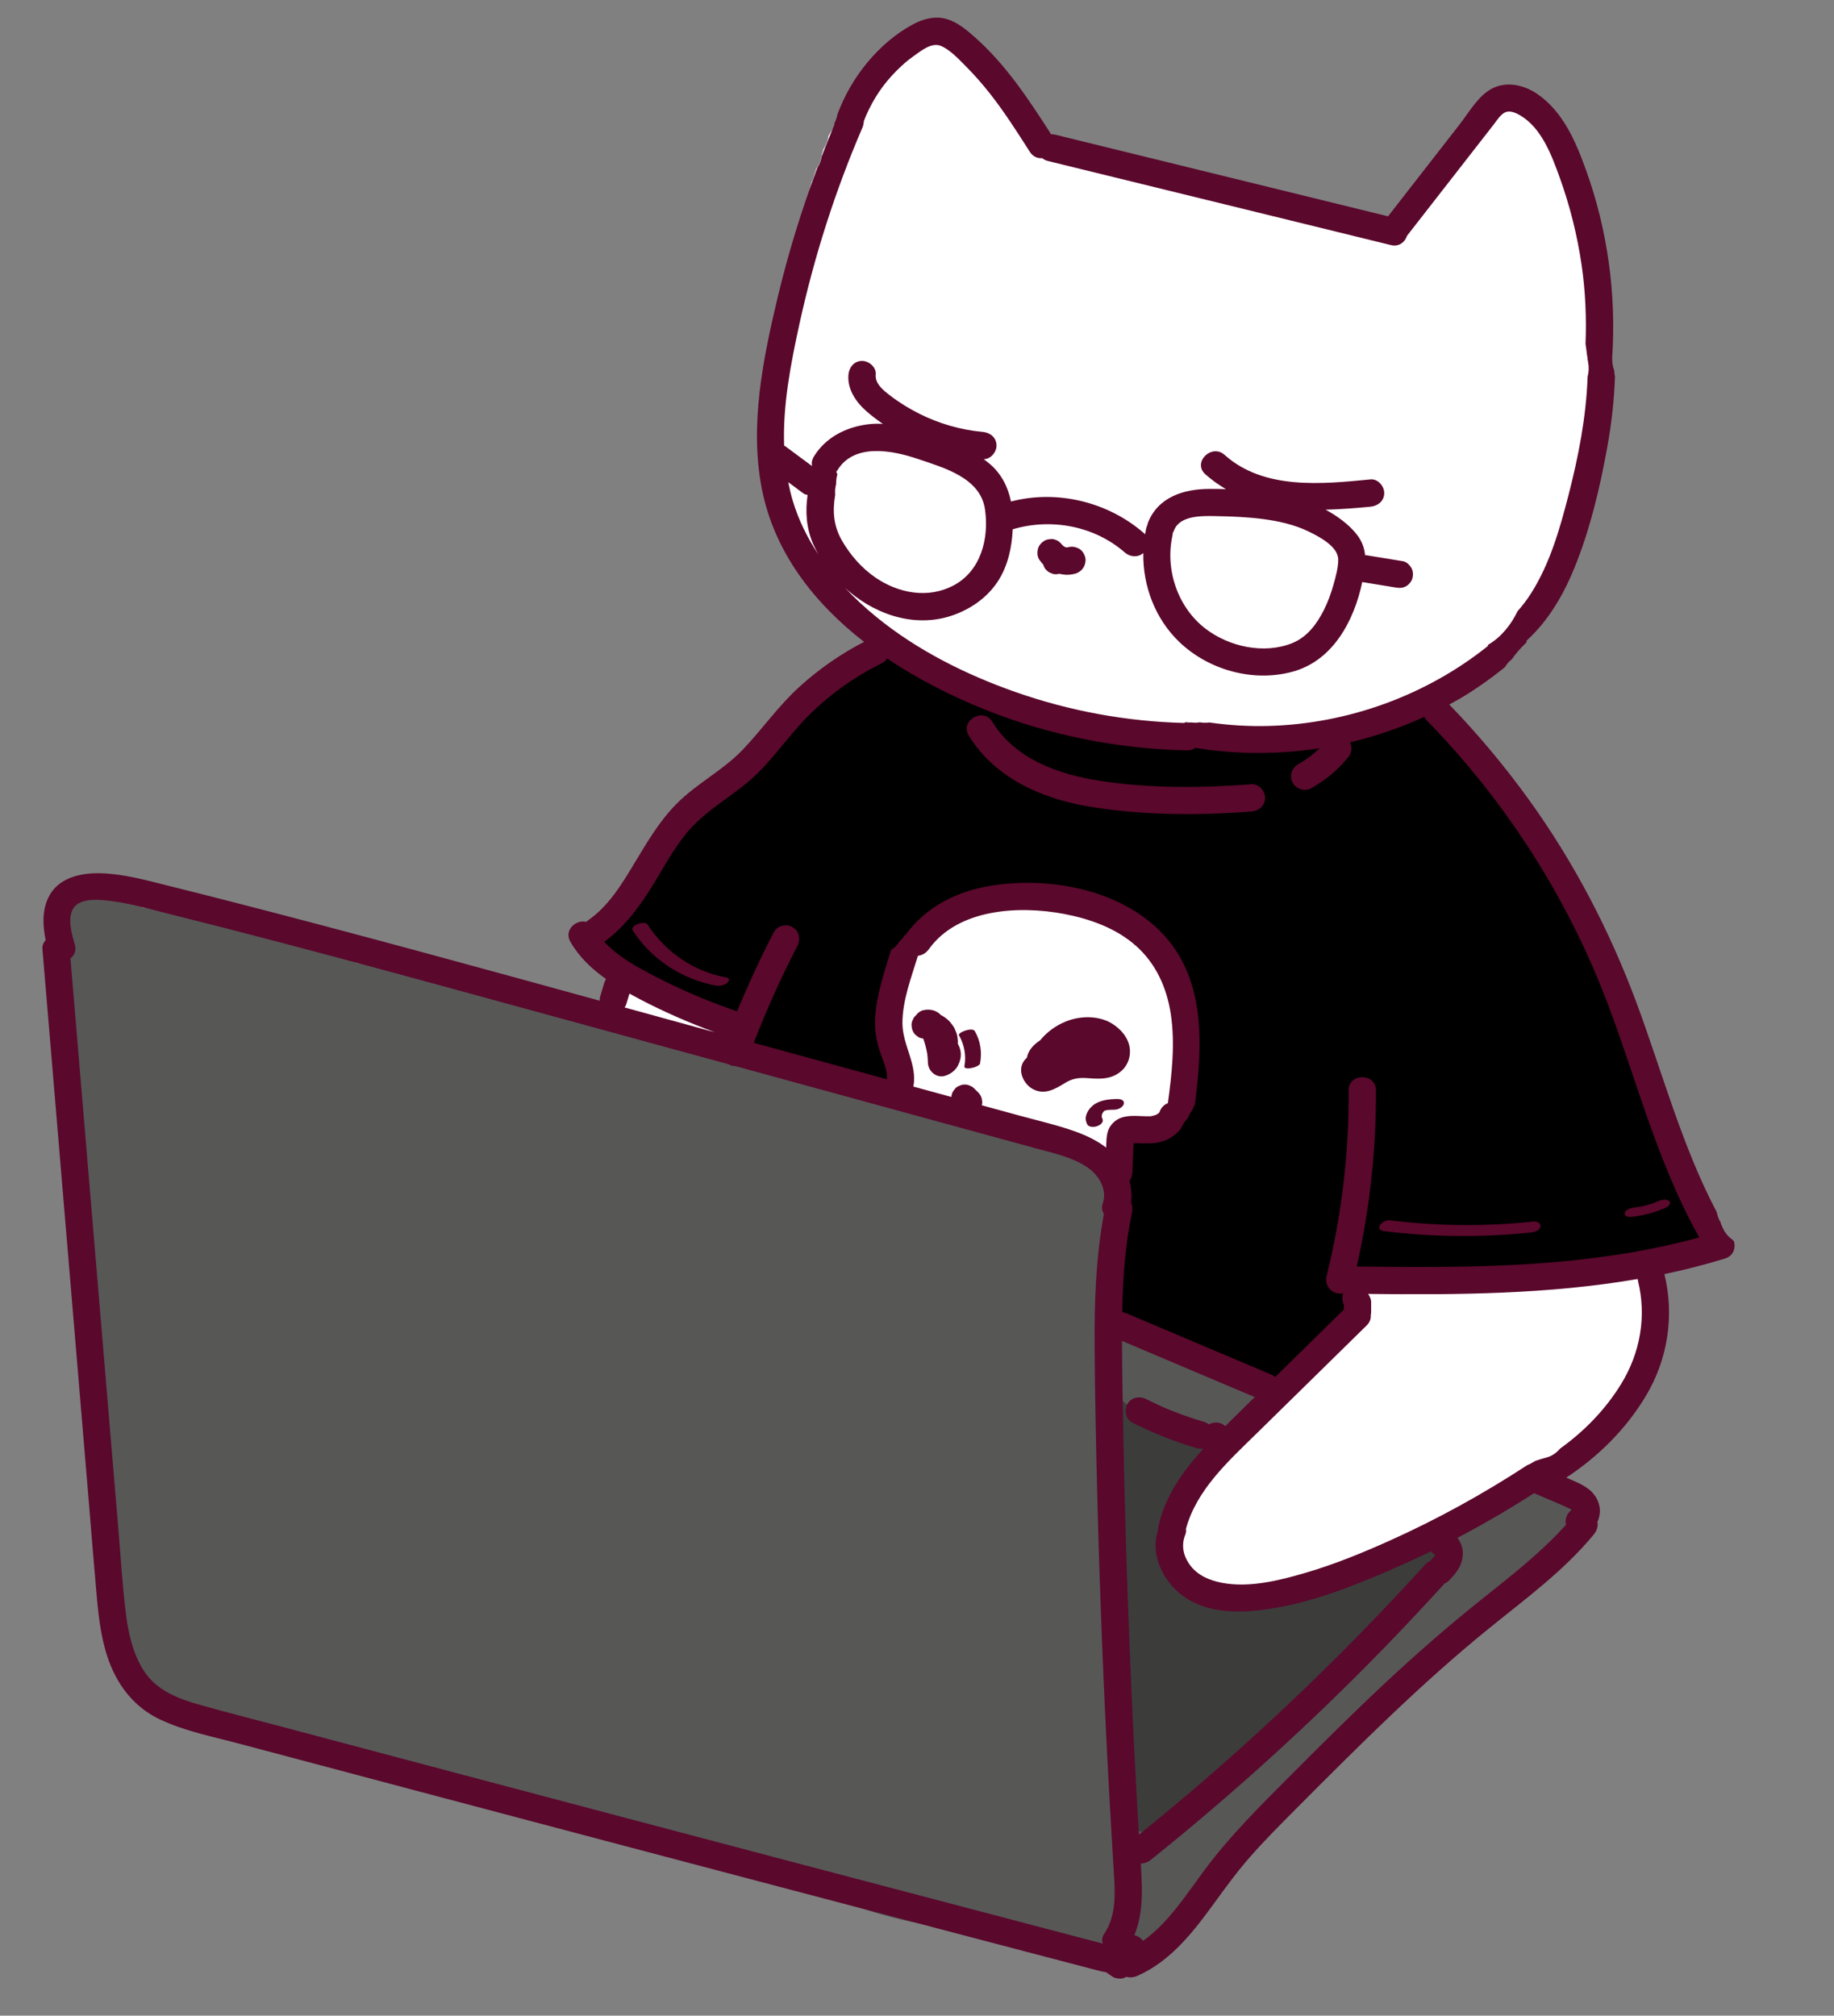 <?xml version="1.0" encoding="utf-8"?>
<!-- Generator: Adobe Illustrator 27.1.1, SVG Export Plug-In . SVG Version: 6.00 Build 0)  -->
<svg version="1.1" xmlns="http://www.w3.org/2000/svg" xmlns:xlink="http://www.w3.org/1999/xlink" x="0px" y="0px"
	 viewBox="0 0 336.08 369.36" style="enable-background:new 0 0 336.08 369.36;" xml:space="preserve">
<rect x="0" y="0" width="336.08" height="369.36" fill="#808080" stroke="none"/>
<style type="text/css">
	.st0{fill:#FFFFFF;}
	.st1{fill:#575756;}
	.st2{fill:#3C3C3B;}
	.st3{fill:#5A082C;}
</style>
<g id="Camada_3">
	<path d="M313.26,222.01c-2.67-7.11-5.8-15.14-11.65-19.58c-0.88-5.15-3.43-9.59-5.36-14.41c-2.17-5.41-2.77-11.26-4.63-16.75
		c-1.36-4.02-3.71-7.13-6.63-9.64c-0.74-1.59-1.51-3.17-2.34-4.73c-3.9-7.26-8.65-14.11-13.68-20.64
		c-5.54-7.19-13.2-6.39-21.08-3.42c-1.5,0.56-2.89,1.6-3.92,2.9c-10.48-0.61-20.96-1.19-31.44-1.88
		c-5.56-0.36-11.12-0.81-16.59-1.92c-4.7-0.95-9.23-2.56-13.92-3.52c-0.49-0.53-1.08-0.98-1.76-1.31c-8-3.8-16.28-10.46-24.53-4.16
		c-3.27,2.5-6.24,5.57-8.97,8.64c-2.72,3.06-5.05,6.66-8.6,8.82c-1.87,1.13-2.93,2.66-3.37,4.29c-8.81,4.47-16.82,11.8-18.88,20.77
		c-2.73,0.88-4.85,2.84-5.23,6.03c-0.4,3.38,1.65,7.59,5.37,8.23c3.22,0.55,6.27,1.17,9.23,1.23c0.74,0.83,1.4,1.83,2.07,2.49
		c2.65,2.59,5.88,4.69,9.63,5.06c0.05,0.28,0.11,0.56,0.2,0.83c1.12,3.46,4.2,5.63,7.68,5.46c0.42,0.22,0.84,0.48,1.12,0.61
		c1.34,0.65,2.68,1.31,4.02,1.96c0.09,0.04,0.19,0.07,0.28,0.11c1.14,2,3.2,3.45,6.21,3.45c4.71,0,7.12-3.57,7.23-7.22
		c0.08-0.13,0.17-0.25,0.24-0.39c1.85-3.51,0.94-7.13-1.83-9.58c1.77-5.44,4.34-10.43,7.7-14.95c0.92-0.09,1.87-0.32,2.82-0.73
		c6.79-2.95,14.72-2.36,21.93-2.08c2.09,0.08,3.88-0.8,5.2-2.18c1.69,1.37,3.52,2.58,5.44,3.56c0.45,0.23,0.91,0.41,1.4,0.56
		c3.85,3.71,7.19,7.8,9.99,12.22c-0.56,1.02-0.84,2.23-0.69,3.62c0.75,7.25,1.05,14.5,0.94,21.78c-1.32-0.46-2.75-0.52-4.12,0.02
		c-1.19,0.47-2.37,0.94-3.56,1.41c-4.73,1.88-8.06,8.51-3.31,12.54c0.1,0.09,0.21,0.17,0.31,0.25c-0.79,2.22-1.41,4.46-1.81,6.78
		c-0.72,4.26-1.39,9.5-0.14,13.74c1.3,4.42,4.92,6.11,8.96,7.37c5.22,1.62,10.44,3.28,15.69,4.79c4.51,1.3,8.35,0.92,11.99-2.23
		c2.97-2.57,5.71-5.76,6.98-9.54c0.83-2.49,1.04-5.14,1.11-7.81c0.44,0.09,0.9,0.16,1.39,0.19c9.92,0.47,19.85,0.66,29.78,0.52
		c9.02-0.13,19.26,0.58,27.91-2.36C311.59,230.02,314.75,225.98,313.26,222.01z"/>
	<path d="M174.54,45.69c-4.77,8.6-7.13,18.15-6.59,27.99c0.53,9.6,15.53,9.66,15,0c-0.4-7.29,0.99-14.02,4.54-20.42
		C192.18,44.81,179.23,37.24,174.54,45.69z"/>
	<path class="st0" d="M290.49,42.07c-1.38-7.59-3.12-18.84-10.95-22.49c-3.69-1.72-8.04-1.06-10.26,2.69
		c-3.76,6.34-7.42,12.75-10.97,19.2c-7.03-2.79-15.08-4.19-22.18-5.28c-2.64-0.4-5.27-0.73-7.91-0.99
		c-10.4-2.6-20.88-4.91-31.41-6.94c-1.68-0.56-3.38-1.04-5.11-1.36c-0.18-0.03-0.36-0.06-0.54-0.09c-1.9-2.15-3.85-4.25-5.96-6.2
		c-0.6-0.55-1.25-1.09-1.91-1.63c-1-3.01-2.11-6.09-3.78-8.38c-4.68-6.44-12.57-4.63-15.77,0.28c-1.3,0.85-2.38,2.15-2.98,4
		c-0.19,0.58-0.37,1.16-0.56,1.74c-2.27,0.79-4.28,2.39-5.66,4.43c-0.19,0.28-0.36,0.56-0.51,0.84c-0.66,0.72-1.25,1.51-1.8,2.32
		c-0.12,0.23-0.25,0.45-0.4,0.66c-0.08,0.74-0.32,1.41-0.67,2c-0.09,0.18-0.18,0.35-0.29,0.51c-0.06,0.3-0.16,0.59-0.27,0.88
		c-0.1,0.96-0.43,1.88-1.01,2.64c-0.08,0.36-0.2,0.72-0.35,1.05c-0.11,0.49-0.28,0.97-0.51,1.41c0,0.02,0,0.04-0.01,0.05
		c-0.77,2.65-1.19,5.53-1.8,8.03l-1.23,5.05c-1.03,1.31-1.66,2.99-1.84,4.78c-0.63,6.4-1.19,12.81-1.68,19.22
		c-1.23,3.14-1.79,6.51-1.56,9.86c-1.53,8.07-0.96,15.96,5.86,22.51c2.05,1.97,4.39,3.86,6.91,5.49c0.29,1.23,0.94,2.43,2.05,3.48
		c21.82,20.73,56.78,27.09,85.83,22.88c14.83-2.15,29.14-8.9,38.2-21.16c9.17-12.43,11.86-29.32,12.74-44.39
		C292.72,60.12,292.12,51.01,290.49,42.07z"/>
	<path class="st0" d="M207.8,168.96c-9.03-4.94-22.66-6.94-32.47-3.62c-10.48,3.54-14.59,12.44-12.95,23
		c0.39,2.48,0.96,4.96,2.14,6.97c0.34,0.91,0.72,1.79,1.16,2.59c2.75,5.07,9.26,6.24,14.4,7.38c5.7,1.26,11.48,2.02,16.55,5.1
		c3.15,1.92,7.2,0.98,9.48-1.63c0.02,0,0.03,0,0.05-0.01c0.91-0.03,1.8-0.18,2.66-0.45c1.8-0.5,3.52-1.41,4.86-2.73
		c1.95-1.92,3.09-4.67,3.36-7.4c0.62-0.98,1.05-2.16,1.17-3.54C219.09,184.5,217.49,174.27,207.8,168.96z"/>
	<path class="st0" d="M297.97,232.62c-10.26,0.43-20.51,0.86-30.77,1.29c-4.05,0.17-8.59-0.18-12.58,0.76
		c-5.08,1.21-5.92,4.68-7.27,8.93c-0.63,1.98-4.65,5.58-6.71,7.56c-2.64,2.55-5.42,4.95-8.17,7.38
		c-5.58,4.92-10.87,9.97-15.23,15.96c-0.65,0.84-1.26,1.71-1.82,2.64c-1.57,2.65-1.37,5.18-0.2,7.16c0.14,0.83,0.42,1.67,0.89,2.49
		c0.67,1.18,1.8,2.18,3.12,2.86c1.83,1.98,4.68,2.63,7.58,2.23c11.04-1.54,21.14-6.42,31-11.41c4.85-2.06,9.71-4.08,14.41-6.44
		c13.12-6.57,30.42-16,32.99-31.92C305.94,237.57,303.28,232.4,297.97,232.62z"/>
	<path class="st0" d="M129.3,185.34c-3.05-2.79-7.25-4.67-11.46-4.2c-2.05,0.23-3.79,0.69-5.3,2.2c-1.3,1.3-2.28,3.44-2.2,5.3
		c0.09,1.94,0.72,3.95,2.2,5.3c1.37,1.26,3.37,2.41,5.3,2.2c0.32-0.04,0.64-0.05,0.96-0.05c0.01,0,0.03,0.01,0.04,0.01
		c0.04,0.02,0.08,0.04,0.11,0.06c2.92,2.45,7.61,2.78,10.35-0.21C131.95,193.07,132.4,188.17,129.3,185.34z"/>
	<path d="M129.12,169.14c-9.65,0-9.67,15,0,15C138.77,184.14,138.79,169.14,129.12,169.14z"/>
	<path class="st0" d="M122.46,200.63c-4.45-1.73-9.16-1.78-13.81-0.96c-3.87,0.69-6.4,5.62-5.24,9.23c1.35,4.16,5.08,5.97,9.23,5.24
		c0.15-0.03,0.25-0.05,0.34-0.07c0.08,0.01,0.18,0.02,0.32,0.03c0.44-0.02,0.89-0.02,1.33,0c0.09,0.01,0.16,0.01,0.23,0.02
		c0.34,0.07,1.24,0.2,1.4,0.25c0.76,0.19,1.49,0.45,2.22,0.73c3.67,1.42,8.39-1.56,9.23-5.24
		C128.68,205.56,126.39,202.15,122.46,200.63z"/>
	<path class="st1" d="M277.8,272.75c-4.43,2.13-8.43,5-12.23,8.16c-1.4,0.18-2.83,0.8-4.16,1.98c-3.41,3.03-9.16,3.45-13.05,5.95
		c-0.38,0.25-0.75,0.51-1.12,0.77c-1.31-0.47-2.87-0.48-4.62,0.18c-7.66,2.91-21.7,7.34-26.72-2.37c-1.89-3.66,0.16-8.76,1.41-12.33
		c1.87-5.36,4.9-9.54,10.08-11.98c5.53-2.61,4.51-12.77-1.79-13.71c-7.13-1.06-14-2.97-20.49-6.12c-1-0.49-1.99-0.77-2.95-0.88
		c1.12-5.88,1.74-11.86,1.76-17.83c0.02-8.57-3.01-14.49-11.6-17.02c-18.37-5.42-37.35-9.3-55.95-13.85
		c-0.35-0.09-0.69-0.14-1.02-0.18c-0.57-0.33-1.22-0.61-1.95-0.81c-10.43-2.79-20.85-5.57-31.28-8.36
		c-10.05-2.69-20.44-4.87-30.06-8.91c-2.13-0.89-4.48-0.23-6.3,1.15c-12.99-4.59-25.97-9.23-39.72-10.25
		c-2.53-8.23-15.92-4.18-14.23,4.94c0.01,0.04,0.02,0.09,0.02,0.13c-0.08,0.25-0.14,0.51-0.19,0.77c-0.04,0.06-0.08,0.11-0.11,0.18
		c-0.25,0.6-0.5,1.19-0.76,1.79c-0.36,1.33-0.36,2.66,0,3.99c0.25,0.6,0.5,1.19,0.76,1.79c0.07,0.12,0.15,0.23,0.23,0.34
		c-0.17,1.06-0.12,2.11,0.17,3.17l0.63,3.85c0.11,0.7,0.46,1.42,0.93,2.09c-0.01,0.15-0.01,0.29-0.02,0.44
		c-0.47,6.72-1.37,13.44-2.08,20.14c-0.32,3,1.91,5.68,4.62,6.86c0.17,8.3,1.13,16.6,1.24,24.9c0.15,11.63-0.42,23.27,0.36,34.89
		c0.66,9.81,1.55,21.13,7.09,29.59c5.85,8.92,18.18,13.63,28.6,13.4c1.16-0.03,2.18-0.27,3.06-0.67c0.58,0.37,1.21,0.67,1.87,0.85
		c8.22,2.19,16.44,4.37,24.65,6.56c7.19,1.91,14.51,4.47,21.99,4.9c7.42,3.4,15.39,5.85,22.74,8.1c7.59,2.32,15.14,4.64,22.54,7.51
		c7.99,3.1,15.72,5.82,24.36,6.28c0.95,0.05,1.81-0.05,2.57-0.28c2.47,0.86,4.75,0.72,6.77-0.14c2.45,0.44,4.96,1.55,7.16,2.15
		c3.95,1.07,7.99,1.72,12.06,1.08c2.64,2.21,6.38,2.66,9.23-0.84c3.4-4.18,6.8-8.37,10.21-12.55c0.05-0.06,0.08-0.12,0.13-0.17
		c1.66-0.41,3.23-1.41,4.44-3.16c2.37-3.62,4.73-7.24,7.14-10.84c1.02-0.3,2.02-0.83,2.97-1.65c4.39-3.82,8.7-7.74,12.96-11.7
		c4.06-3.66,8.11-7.32,12.17-10.99c7.24-6.53,14.2-14.05,23.08-18.33C294.06,281.51,286.47,268.57,277.8,272.75z"/>
	<path class="st2" d="M257.52,278.58c-4.49,0-6.89,3.24-7.21,6.71c-1.75-0.6-3.79-0.48-5.87,0.77c-5.41,3.26-11.64,7.47-18.27,5.96
		c-2.24-0.51-4.49,0.16-6.27,1.47c-1.2-2.74-2.8-5.36-3.15-8.26c-0.52-4.3,1.2-9.32,2.16-13.62c1.05-1.3,1.78-3.13,1.7-4.75
		c-0.09-1.94-0.72-3.95-2.2-5.3c-1.39-1.27-3.35-2.38-5.3-2.2c-0.16,0.02-0.32,0.02-0.47,0.02c-0.22-0.07-0.44-0.14-0.65-0.23
		c-1-0.31-1.99-0.36-2.99-0.13c-0.12,0.01-0.24,0.03-0.35,0.04c-0.1-0.13-0.2-0.26-0.3-0.39c-0.58-0.58-1.24-1.03-1.95-1.39
		c-0.24-0.22-0.49-0.43-0.76-0.61c-0.72-0.66-1.57-1.11-2.55-1.34c-1-0.31-1.99-0.36-2.99-0.13c-1,0.05-1.93,0.34-2.79,0.89
		c-1.6,1.03-3.01,2.57-3.45,4.48c-0.09,0.66-0.18,1.33-0.27,1.99c0,1.35,0.35,2.62,1.02,3.79c0.82,1.58,2.04,2.59,3.45,3.6
		c0.44,0.32,0.92,0.48,1.44,0.69c0.52,0.22,1,0.47,1.55,0.56c0.87,0.27,1.74,0.33,2.62,0.19c-0.73,3.45-1.44,6.91-1.79,10.4
		c-0.56,5.65,1.03,10.04,3.35,15.07c1.88,4.07,1.67,8.42,1.63,12.84c-0.04,4.22-0.29,8.42-0.7,12.61
		c-4.72,3.8-3.21,13.49,4.56,13.49c2.69,0,4.64-1.17,5.83-2.86c2.04-1.05,3.36-3.07,3.93-5.42c0.15-0.18,0.3-0.37,0.44-0.56
		c0.55-0.76,1.12-1.5,1.7-2.24c2.67,0.41,5.62-0.57,7.63-3.39c1.6-2.25,2.88-4.66,3.89-7.19c0.34-0.14,0.68-0.29,1-0.49
		c1-0.61,1.88-1.31,2.67-2.09c0.11-0.09,0.22-0.16,0.32-0.25c2.53-2.27,5.06-4.55,7.59-6.82c0.87-0.79,1.48-1.81,1.82-2.94
		c1.5-0.81,2.99-1.66,4.47-2.56c2.38-1.43,3.44-3.53,3.56-5.68c0.6,0.15,1.24,0.23,1.95,0.23
		C267.17,293.58,267.19,278.58,257.52,278.58z"/>
	<path class="st0" d="M254.69,269.03c-4.82,3.29-10.09,4.58-15.84,3.18c-9.38-2.29-13.38,12.18-3.99,14.46
		c9.42,2.3,19.33,0.82,27.39-4.69C270.18,276.58,262.69,263.57,254.69,269.03z"/>
	<path class="st1" d="M199.65,249.94c-3.05-9.11-17.54-5.2-14.46,3.99c1.7,5.09,2.34,10,2,15.35c-0.25,4.05,3.63,7.5,7.5,7.5
		c4.27,0,7.25-3.44,7.5-7.5C202.6,262.75,201.72,256.15,199.65,249.94z"/>
</g>
<g id="Camada_2">
	<path class="st3" d="M198.84,102.01c-0.2-0.6-0.57-1.19-1.15-1.49c-0.59-0.31-1.27-0.44-1.93-0.25c-0.05,0.01-0.11,0.02-0.16,0.03
		c-0.07,0-0.14,0-0.21,0c-0.07-0.02-0.14-0.03-0.2-0.05c-0.11-0.06-0.22-0.12-0.32-0.19c-0.09-0.09-0.19-0.18-0.28-0.28
		c-0.34-0.43-0.77-0.77-1.32-0.92c-0.33-0.1-0.66-0.12-1-0.04c-0.33,0.02-0.64,0.11-0.93,0.3c-0.53,0.34-1,0.86-1.15,1.49
		c-0.14,0.64-0.12,1.36,0.25,1.93c0.22,0.34,0.47,0.63,0.73,0.91c0.03,0.08,0.05,0.17,0.09,0.24c0.1,0.31,0.27,0.58,0.52,0.8
		c0.23,0.24,0.49,0.42,0.8,0.52c0.3,0.16,0.62,0.23,0.96,0.22c0.2-0.03,0.41-0.05,0.61-0.08c0.38,0.08,0.77,0.14,1.14,0.17
		c0.59,0.03,1.21-0.05,1.78-0.21c0.61-0.18,1.17-0.6,1.49-1.15C198.9,103.4,199.03,102.61,198.84,102.01z"/>
	<path class="st3" d="M229.33,143.71c-9.17,0.7-18.66,0.78-27.78-0.63c-7.54-1.16-15.53-3.97-19.7-10.81
		c-1.67-2.74-6-0.23-4.32,2.52c4.67,7.66,13.22,11.51,21.78,12.96c9.84,1.67,20.08,1.71,30.02,0.95c1.35-0.1,2.5-1.08,2.5-2.5
		C231.83,144.94,230.68,143.61,229.33,143.71z"/>
	<path class="st3" d="M317.76,227.5c-0.1-0.1-0.19-0.22-0.28-0.33c-0.58-0.39-1.03-0.87-1.38-1.43c-0.03-0.01-0.06-0.03-0.1-0.04
		c0.01-0.04,0-0.08,0-0.12c-0.23-0.39-0.43-0.8-0.6-1.24c-0.03-0.09-0.06-0.19-0.09-0.28c0,0,0-0.01-0.01-0.01c0,0,0,0,0.01,0.01
		c-0.01-0.04-0.03-0.09-0.04-0.13c-0.33-0.56-0.56-1.15-0.67-1.8c-6.43-12.19-9.96-25.61-14.75-38.48
		c-4.89-13.12-11.39-25.59-19.57-36.96c-4.47-6.21-9.38-12.09-14.7-17.59c0.58-0.32,1.16-0.63,1.73-0.96
		c2.97-1.73,5.78-3.73,8.46-5.88c0.01-0.01,0.01-0.02,0.01-0.02c0.33-0.56,0.75-1.04,1.26-1.43c0.68-1,1.51-1.93,2.4-2.82
		c0.05-0.05,0.11-0.09,0.16-0.13c0.05-0.09,0.11-0.18,0.17-0.27c-0.01-0.07-0.01-0.14-0.02-0.2c4-3.65,6.77-8.4,8.82-13.47
		c2.83-6.99,4.62-14.56,5.96-21.97c0.77-4.28,1.27-8.6,1.41-12.95c-0.08-0.37-0.13-0.74-0.14-1.12c-0.27-0.71-0.39-1.49-0.36-2.26
		c0-0.01-0.01-0.01-0.01-0.02c0.78-11.63-0.83-23.46-4.79-34.43c-1.87-5.19-4.17-10.64-8.86-13.9c-2.37-1.65-5.53-2.43-8.23-1.11
		c-2.6,1.27-4.31,4.37-6.03,6.58c-4.39,5.63-8.78,11.27-13.16,16.9c-15.66-3.84-31.31-7.68-46.97-11.52
		c-4.67-1.15-9.35-2.29-14.02-3.44c-0.27-0.07-0.51-0.08-0.75-0.07c-4.08-6.35-8.31-12.79-14.01-17.82
		c-1.51-1.33-3.11-2.68-5.06-3.28c-2.15-0.66-4.34-0.07-6.26,0.96c-3.14,1.67-6.01,4.18-8.29,6.91c-2.4,2.88-4.26,6.11-5.55,9.61
		c-0.1,0.54-0.27,1.07-0.52,1.55c-0.03,0.14-0.05,0.27-0.06,0.4c-0.43,1.02-0.84,2.04-1.25,3.07c-0.08,0.25-0.17,0.49-0.29,0.71
		c-0.25,0.64-0.49,1.27-0.74,1.91c-0.12,0.74-0.38,1.45-0.79,2.07c-2.92,7.8-5.38,15.75-7.31,23.86c-2.69,11.3-5.14,23.35-2.9,34.93
		c2.27,11.69,9.55,20.97,18.75,28.13c-4.3,2.22-8.31,5.01-11.89,8.27c-3.85,3.5-6.78,7.76-10.36,11.5c-3.6,3.77-8.33,6.13-12.01,9.8
		c-3.12,3.11-5.39,6.95-7.65,10.7c-2.37,3.95-4.84,8.12-8.71,10.79c-0.11,0.08-0.21,0.17-0.31,0.25c-1.85-0.48-4.13,1.5-2.89,3.65
		c1.62,2.81,3.94,4.99,6.54,6.83c-0.14,0.21-0.26,0.44-0.33,0.69c-0.25,0.84-0.5,1.67-0.75,2.51c-0.08,0.26-0.09,0.51-0.07,0.77
		c-22.2-6.11-44.4-12.21-66.69-17.94c-4.15-1.07-8.31-2.12-12.48-3.16c-4.03-1-8.12-2.15-12.3-2.26c-3.7-0.1-7.85,0.82-9.59,4.47
		c-1.16,2.45-1.02,5.17-0.48,7.78c-0.4,0.44-0.65,1-0.6,1.6c1.9,22.67,3.81,45.33,5.71,68c0.95,11.38,1.91,22.75,2.86,34.13
		c0.46,5.52,0.89,11.04,1.39,16.55c0.39,4.29,0.91,8.67,2.56,12.68c1.75,4.26,4.68,7.75,8.87,9.77c4.61,2.22,9.8,3.22,14.72,4.53
		c11.01,2.93,22.03,5.86,33.04,8.78c21.95,5.82,43.9,11.63,65.86,17.42c10.94,2.89,21.88,5.77,32.82,8.64
		c5.47,1.44,10.94,2.88,16.41,4.31c2.74,0.72,5.47,1.44,8.21,2.15c0.83,0.22,1.66,0.44,2.5,0.58c0.04,0.02,0.06,0.05,0.1,0.08
		c0.36,0.25,0.71,0.49,1.07,0.74c0.29,0.18,0.6,0.28,0.93,0.3c0.33,0.07,0.66,0.06,1-0.04c0.21-0.05,0.4-0.14,0.58-0.25
		c0.65,0.19,1.38,0.11,2.05-0.19c6.15-2.71,10.33-8.18,14.17-13.47c2.07-2.86,4.15-5.69,6.48-8.34c2.69-3.06,5.57-5.95,8.44-8.83
		c11.42-11.46,22.87-22.94,35.46-33.13c6.64-5.38,13.61-10.47,19.07-17.11c0.55-0.67,0.81-1.5,0.66-2.29
		c0.24-0.55,0.4-1.14,0.44-1.74c0.11-1.59-0.69-3.16-1.91-4.15c-1.19-0.95-2.52-1.48-3.9-2.07l-0.35-0.15
		c5.89-3.86,11.04-8.98,14.64-15.05c3.99-6.71,5.2-14.66,3.35-22.25c3.75-0.78,7.46-1.73,11.12-2.85
		C317.65,230.13,318.08,228.7,317.76,227.5z M145.27,91.75c-0.34-1.13-0.6-2.26-0.83-3.4c0.93,0.69,1.86,1.38,2.79,2.07
		c0.2,0.15,0.47,0.23,0.76,0.28c-0.43,3.05-0.25,6.09,1.04,9.03c0.28,0.65,0.61,1.28,0.96,1.9
		C147.96,98.58,146.33,95.29,145.27,91.75z M153.05,90.69c-0.06-0.67,0-1.34,0.17-1.98c-0.01-0.61,0.06-1.22,0.23-1.8
		c-0.06-0.15-0.12-0.31-0.21-0.44c0.06-0.08,0.13-0.16,0.19-0.26c3.08-5.11,10.18-3.67,14.8-2.1c4.72,1.6,11.4,3.42,12.26,9.17
		c0.8,5.38-0.74,11.38-5.81,14.03c-4.66,2.44-10.07,1.39-14.26-1.48c-2.5-1.71-4.58-4.1-6.1-6.71
		C152.72,96.38,152.54,93.6,153.05,90.69z M154.84,107.7c0.25,0.23,0.49,0.45,0.75,0.67c5.34,4.54,12.67,6.79,19.44,4.22
		c3.22-1.22,6.04-3.27,7.91-6.19c1.77-2.77,2.49-6.13,2.64-9.41c7.02-2.09,14.94-0.64,20.53,4.24c0.97,0.85,2.4,0.98,3.4,0.11
		c-0.1,6.03,2.18,12.06,6.59,16.29c5.39,5.17,13.57,7.44,20.82,5.44c7.35-2.03,11.22-9.31,12.71-16.41c2.04,0.33,4.08,0.67,6.13,1
		c0.68,0.11,1.31,0.11,1.93-0.25c0.52-0.3,1.01-0.9,1.15-1.49c0.15-0.64,0.11-1.36-0.25-1.93c-0.33-0.51-0.86-1.05-1.49-1.15
		c-2.23-0.36-4.47-0.73-6.7-1.09c-0.08-0.01-0.16-0.02-0.25-0.03c-0.13-1.32-0.58-2.56-1.47-3.71c-1.16-1.51-2.71-2.73-4.3-3.76
		c-0.48-0.31-0.97-0.58-1.47-0.85c2.77-0.07,5.54-0.29,8.25-0.55c1.34-0.13,2.5-1.06,2.5-2.5c0-1.25-1.15-2.63-2.5-2.5
		c-8.88,0.86-19.54,1.97-26.75-4.49c-2.39-2.14-5.94,1.38-3.54,3.54c1.2,1.07,2.47,1.97,3.78,2.73c-1.01-0.03-2.01-0.04-3.02-0.04
		c-4.72,0.01-9.45,1.5-11.28,6.24c-0.05,0.13-0.08,0.27-0.1,0.4c-0.09,0.18-0.17,0.38-0.22,0.62c-0.08,0.36-0.14,0.71-0.2,1.07
		c-0.06-0.07-0.11-0.15-0.19-0.21c-6.6-5.75-15.93-8.02-24.38-5.81c-0.53-2.62-1.72-5.02-3.84-6.85c-0.37-0.32-0.76-0.62-1.16-0.91
		c1.28,0.01,2.35-1.28,2.35-2.49c0-1.46-1.15-2.38-2.5-2.5c-4.04-0.37-8.05-1.52-11.67-3.35c-1.87-0.94-3.68-2.05-5.34-3.33
		c-1.24-0.96-2.78-2.16-2.62-3.83c0.13-1.35-1.24-2.5-2.5-2.5c-1.46,0-2.37,1.15-2.5,2.5c-0.25,2.67,1.39,5.06,3.32,6.74
		c0.94,0.82,1.94,1.58,2.98,2.29c-0.87-0.04-1.73-0.03-2.61,0.07c-4.06,0.48-7.89,2.38-10.05,5.96c-0.36,0.6-0.43,1.19-0.31,1.71
		c-1.61-1.2-3.22-2.39-4.84-3.59c-0.08-0.06-0.18-0.1-0.28-0.14c-0.26-7.49,1.23-15.11,2.81-22.33
		c2.69-12.29,6.54-24.36,11.52-35.92c0.17-0.4,0.26-0.83,0.28-1.24c1.15-2.99,2.83-5.78,4.98-8.16c1.24-1.37,2.61-2.66,4.12-3.73
		c1.34-0.95,3.33-2.63,5.06-1.87c1.76,0.77,3.29,2.48,4.63,3.82c1.52,1.53,2.94,3.16,4.28,4.85c2.69,3.41,5.02,7.09,7.36,10.74
		c0.57,0.89,1.43,1.21,2.26,1.14c0.27,0.23,0.6,0.41,1.03,0.52c16.28,3.99,32.56,7.98,48.84,11.97c4.67,1.15,9.35,2.29,14.02,3.44
		c1.5,0.37,2.59-0.56,2.96-1.71l10.48-13.45c1.81-2.32,3.62-4.65,5.43-6.97c0.59-0.76,1.29-1.95,2.25-2.26
		c0.84-0.27,1.86,0.2,2.57,0.62c3.92,2.3,5.77,7.3,7.23,11.35c1.88,5.2,3.23,10.59,4.03,16.07c0.7,4.78,0.91,9.64,0.72,14.47
		c0.1,0.62,0.18,1.25,0.25,1.88c0.04,0.29,0.13,0.65,0.13,0.96c0.03,0.16,0.06,0.33,0.09,0.49c0.18,0.94,0.13,1.85-0.09,2.67
		c-0.26,7.34-1.66,14.55-3.49,21.66c-1.6,6.2-3.38,12.51-6.83,17.97c-0.75,1.19-1.59,2.3-2.52,3.34c-1.17,2.47-3.04,4.81-5.44,6.18
		c0.01,0.06,0.02,0.12,0.03,0.18c-11.36,9.11-25.77,14.3-40.33,14.67c-3.59,0.09-7.18-0.13-10.74-0.64
		c-0.25,0.04-0.49,0.06-0.75,0.05h-0.18c-0.28,0-0.56-0.03-0.83-0.08c-0.26,0.05-0.53,0.08-0.79,0.08c-0.24,0-0.48-0.03-0.72-0.05
		c-0.37,0.02-0.73,0-1.08-0.05c-0.09,0.05-0.18,0.09-0.26,0.14c-10.55-0.27-20.98-2.18-30.94-5.68c-9.05-3.18-17.95-7.62-25.41-13.7
		C158.61,111.44,156.65,109.64,154.84,107.7z M214.85,98.15c0.04-0.17,0.05-0.34,0.06-0.5c0.1-0.16,0.19-0.34,0.26-0.52
		c1.04-2.69,5.14-2.6,7.41-2.56c2.97,0.05,5.97,0.16,8.92,0.55c2.79,0.37,5.68,1.01,8.23,2.24c1.87,0.9,5.49,2.74,5.5,5.17
		c0.01,1.53-0.46,3.14-0.87,4.61c-0.45,1.61-1.02,3.18-1.78,4.68c-1.28,2.54-3.04,4.91-5.76,6.02c-5.17,2.09-11.55,0.69-15.89-2.62
		C215.82,111.32,213.47,104.38,214.85,98.15z M202.33,354.38c-0.36,0.52-0.42,1.16-0.28,1.76c-2.58-0.68-5.16-1.35-7.74-2.03
		c-5.31-1.39-10.62-2.79-15.93-4.19c-10.54-2.77-21.08-5.55-31.61-8.32c-21.15-5.58-42.3-11.17-63.45-16.78
		c-10.53-2.79-21.07-5.59-31.6-8.39c-5.08-1.35-10.18-2.63-15.24-4.07c-3.93-1.11-7.83-2.63-10.13-6.21c-2.1-3.26-2.9-7.21-3.35-11
		c-0.6-5.04-0.9-10.12-1.33-15.18c-0.91-10.88-1.83-21.75-2.74-32.63c-1.83-21.84-3.67-43.67-5.5-65.51
		c-0.17-2.07-0.35-4.14-0.52-6.21c0.69-0.54,1.11-1.4,0.8-2.51c-0.54-1.94-1.45-4.86-0.24-6.71c1.38-2.11,5.48-1.49,7.55-1.2
		c3.31,0.47,6.57,1.42,9.82,2.23c3.52,0.88,7.04,1.77,10.55,2.67c13.9,3.57,27.76,7.32,41.61,11.1c16.85,4.6,33.7,9.22,50.54,13.83
		c0.18,0.1,0.36,0.19,0.55,0.24c0.22,0.06,0.44,0.08,0.64,0.08c10.48,2.87,20.97,5.74,31.45,8.61c7.86,2.15,15.72,4.3,23.59,6.45
		c3.2,0.88,6.61,1.58,9.42,3.45c2.19,1.46,3.79,4.1,2.87,6.73c-0.22,0.63-0.1,1.3,0.23,1.87c-1.48,7.99-1.75,16.13-1.7,24.24
		c0.06,9.01,0.25,18.02,0.48,27.02c0.45,18.04,1.17,36.08,2.15,54.1c0.27,4.98,0.57,9.96,0.87,14.95
		C204.34,346.71,204.66,350.97,202.33,354.38z M114.46,184.61c0.14-0.21,0.25-0.44,0.33-0.69c0.18-0.62,0.37-1.24,0.56-1.85
		c0.66,0.37,1.32,0.72,1.98,1.07c4.42,2.31,9.01,4.3,13.7,6.03C125.5,187.65,119.98,186.13,114.46,184.61z M203.46,206.39
		c-0.62,0.93-0.69,2.03-0.73,3.12c-0.01,0.26-0.02,0.52-0.03,0.78c-1.62-1.25-3.49-2.16-5.46-2.88c-3.39-1.23-6.97-2.04-10.45-2.99
		c-2.29-0.63-4.58-1.25-6.87-1.88c0.04-0.19,0.08-0.38,0.08-0.58c-0.03-0.22-0.06-0.44-0.09-0.66c-0.12-0.42-0.33-0.79-0.64-1.1
		c-0.24-0.24-0.48-0.48-0.72-0.72c-0.23-0.24-0.49-0.42-0.8-0.52c-0.3-0.16-0.62-0.23-0.96-0.22c-0.34-0.01-0.67,0.06-0.96,0.22
		c-0.31,0.1-0.58,0.27-0.8,0.52c-0.13,0.17-0.26,0.34-0.39,0.51c-0.18,0.32-0.28,0.66-0.31,1.02c-2.32-0.63-4.63-1.27-6.95-1.9
		c0.76-4.11-2.01-7.57-2.01-11.64c0-4.16,1.63-8.35,2.84-12.33c0.79-0.07,1.52-0.53,2.02-1.23c5.33-7.42,16.52-7.99,24.69-6.45
		c4.73,0.89,9.55,2.59,13.2,5.82c3.71,3.27,5.69,7.71,6.43,12.55c0.81,5.38,0.2,10.95-0.54,16.32c-0.7,0.27-1.27,0.84-1.53,1.63
		c-0.01,0.01-0.01,0.01-0.02,0.03c-0.01,0.02-0.02,0.03-0.02,0.05c-0.07,0.06-0.21,0.17-0.27,0.24c0,0-0.01,0.01-0.01,0.01
		c-0.12,0.07-0.25,0.14-0.37,0.2c-0.02,0.01-0.04,0.01-0.07,0.02c-0.17,0.05-0.34,0.1-0.51,0.14l-0.19,0.04
		c-0.28,0.05-0.25,0.04,0.09-0.01c-0.01,0.12-2.3,0.01-2.52,0c-0.85-0.04-1.66-0.03-2.5,0.14
		C205,204.85,204.05,205.49,203.46,206.39z M205.65,251.28c-0.02-1.85-0.04-3.71-0.05-5.57c8.11,3.43,16.22,6.87,24.33,10.3
		c-1.31,1.29-2.62,2.57-3.93,3.86c-0.49,0.48-0.98,0.97-1.47,1.47c-0.4-0.4-0.96-0.67-1.7-0.67c-0.52,0-0.94,0.14-1.29,0.35
		c-0.25-0.2-0.54-0.36-0.87-0.46c-1.9-0.56-3.78-1.2-5.62-1.93c-0.23-0.09-0.45-0.18-0.68-0.27c-0.04-0.02-0.29-0.12-0.44-0.18
		c-0.11-0.05-0.46-0.2-0.5-0.21c-0.22-0.1-0.45-0.2-0.67-0.3c-0.92-0.41-1.83-0.85-2.73-1.3c-1.17-0.59-2.76-0.35-3.42,0.9
		c-0.6,1.14-0.35,2.79,0.9,3.42c3.79,1.91,7.76,3.49,11.84,4.69c0.32,0.09,0.65,0.09,0.98,0.04c0.03,0.06,0.05,0.12,0.08,0.17
		c-3.74,4.12-6.95,8.68-8.15,14.21c-0.05,0.22-0.06,0.43-0.06,0.64c-1.55,4.69,1.23,9.92,5.23,12.45
		c5.02,3.18,11.48,2.64,17.05,1.61c5.99-1.1,11.74-3.22,17.35-5.55c3.52-1.46,6.98-3.03,10.41-4.69c0.21,0.26,0.45,0.5,0.75,0.66
		c-0.07,0.12-0.14,0.23-0.22,0.35c-0.23,0.27-0.48,0.54-0.73,0.8c-0.31,0.13-0.61,0.33-0.89,0.64
		c-12.91,14.22-26.69,27.65-41.25,40.17c-3.67,3.16-7.41,6.25-11.18,9.3c-0.07-1.03-0.14-2.07-0.2-3.1
		c-0.52-9.05-0.97-18.11-1.35-27.16C206.4,287.7,205.89,269.49,205.65,251.28z M287.07,276.18c0.18,0.09,0.5,0.22,0.74,0.36
		c0.01,0.01,0.02,0.03,0.07,0.07c0.03,0.03,0.07,0.06,0.1,0.09c-0.82,0.59-1.29,1.72-1,2.69c-4.51,5.02-9.84,9.2-15.11,13.39
		c-6.21,4.94-12.19,10.15-17.99,15.57c-5.91,5.53-11.66,11.24-17.38,16.98c-5.56,5.58-11.15,11.1-15.85,17.45
		c-3.37,4.55-6.57,9.59-11.2,12.89c-0.34-0.54-0.95-0.91-1.59-1.05c1.16-2.74,1.44-5.82,1.38-8.79c-0.03-1.45-0.1-2.9-0.18-4.35
		c0.65,0,1.31-0.26,1.86-0.7c14.98-12.02,29.23-24.94,42.62-38.71c3.78-3.89,7.49-7.84,11.13-11.85c0.01-0.01,0.02-0.03,0.03-0.04
		c0.29-0.12,0.55-0.29,0.78-0.52c0.61-0.62,1.2-1.27,1.67-2c0.55-0.84,0.87-1.83,0.91-2.84c0.04-1.05-0.33-2.16-0.98-3.03
		c0.4-0.21,0.8-0.41,1.19-0.62c4.39-2.34,8.67-4.86,12.85-7.55c1.63,0.7,3.27,1.39,4.9,2.09
		C286.38,275.87,286.73,276.02,287.07,276.18z M297.1,253.56c-2.86,4.68-6.76,8.7-11.22,11.89c-0.65,0.78-1.51,1.38-2.49,1.63
		c-0.52,0.13-1.03,0.29-1.54,0.46c-0.17,0.06-0.34,0.12-0.51,0.17c-0.18,0.1-0.36,0.2-0.54,0.31c-0.29,0.19-0.6,0.33-0.9,0.44
		c-8.09,5.29-16.57,9.97-25.39,13.92c-4.95,2.22-10,4.28-15.21,5.81c-4.79,1.41-10.36,2.81-15.37,1.85
		c-2.25-0.43-4.44-1.34-5.84-3.22c-1.27-1.71-1.68-3.67-0.87-5.64c0.13-0.33,0.16-0.67,0.1-1.01c1.94-7.17,7.78-12.42,12.92-17.46
		c6.73-6.61,13.47-13.22,20.21-19.84c0.58-0.57,0.79-1.23,0.74-1.85c0.04-0.18,0.07-0.36,0.07-0.55v-1.8
		c0.01-0.34-0.06-0.67-0.22-0.96c-0.07-0.23-0.2-0.43-0.35-0.61c16.52,0.19,33.1,0.07,49.42-2.73c0.01,0.11,0.02,0.22,0.05,0.34
		C301.76,241.21,300.58,247.88,297.1,253.56z M261.06,232.17c-4.14,0.01-8.29-0.04-12.43-0.09c2.38-10.58,3.57-21.43,3.51-32.28
		c-0.02-3.22-5.02-3.22-5,0c0.07,11.49-1.28,22.92-4.05,34.07c-0.39,1.59,0.76,3.14,2.41,3.16c0.21,0,0.42,0.01,0.63,0.01
		c-0.23,0.68-0.18,1.44,0.13,2.08v0.85c-4.2,4.12-8.4,8.25-12.6,12.37c-0.16-0.16-0.33-0.29-0.54-0.39
		c-8.91-3.77-17.82-7.54-26.73-11.31c-0.25-0.1-0.5-0.17-0.75-0.22c0.12-6.16,0.55-12.3,1.81-18.35c0.12-0.6,0.05-1.2-0.19-1.72
		c0.19-1.32,0.07-2.67-0.29-3.95c0.31-0.41,0.51-0.92,0.53-1.49l0.22-5.21c0-0.07,0.01-0.15,0.01-0.22c0.18,0,0.36,0,0.55,0
		c1.67,0.06,3.44,0.17,5.04-0.43c1.28-0.49,2.34-1.26,3.11-2.3c0.27-0.68,0.67-1.29,1.21-1.79c0.19-0.54,0.47-1.04,0.83-1.49
		c0.12-0.38,0.29-0.75,0.49-1.09c1.43-10.93,2.06-23.19-6.24-31.63c-7.82-7.95-20.88-10.2-31.53-8.38
		c-6.06,1.04-11.64,3.93-15.27,8.97c-0.05,0-0.09,0.01-0.14,0.01c-0.25,0.44-0.57,0.83-0.96,1.17c-0.37,0.62-0.88,1.16-1.54,1.55
		c-1.23,4.07-2.66,8.2-2.91,12.45c-0.13,2.2,0.24,4.35,0.96,6.43c0.52,1.5,1.34,3.18,1.18,4.81c-8.13-2.22-16.26-4.45-24.38-6.67
		c2.34-6.07,5.01-12,8.01-17.78c0.62-1.2,0.31-2.72-0.9-3.42c-1.12-0.66-2.8-0.31-3.42,0.9c-2.46,4.74-4.7,9.59-6.75,14.53
		c-5.08-1.74-10.03-3.82-14.8-6.29c-3.37-1.74-6.93-3.63-9.53-6.45c3.48-2.55,6.08-5.92,8.37-9.55c2.24-3.56,4.18-7.37,6.9-10.6
		c3.26-3.88,7.73-6.24,11.51-9.53c3.94-3.43,6.8-7.9,10.47-11.6c3.96-4,8.54-7.25,13.58-9.76c0.46-0.23,0.77-0.54,0.98-0.88
		c5.7,3.83,11.9,6.94,17.98,9.38c11.75,4.71,24.37,7.21,37.03,7.46c0.62,0.01,1.12-0.17,1.5-0.46c7.54,1.24,15.23,1.23,22.75,0.07
		c-0.54,0.53-1.11,1.02-1.71,1.49c-0.73,0.54-1.49,1.05-2.28,1.49c-0.54,0.31-0.98,0.9-1.15,1.49c-0.16,0.6-0.09,1.4,0.25,1.93
		c0.74,1.15,2.2,1.59,3.42,0.9c2.49-1.41,4.77-3.28,6.59-5.49c0.43-0.53,0.73-1.06,0.73-1.77c0-0.36-0.11-0.76-0.28-1.12
		c4.68-1.1,9.25-2.67,13.63-4.67c0.12,0.23,0.26,0.46,0.47,0.68c9.63,9.86,17.87,20.99,24.48,33.08c3.28,5.99,6.14,12.2,8.57,18.58
		c2.57,6.76,4.75,13.67,7.13,20.5c2.7,7.71,5.69,15.35,9.69,22.48c0.02,0.03,0.03,0.05,0.05,0.07
		C295.04,231.24,277.99,232.14,261.06,232.17z"/>
	<path class="st3" d="M207.02,192.03c-0.25-1.84-1.53-3.33-3.03-4.33c-2.49-1.66-6.01-1.61-8.7-0.51c-1.82,0.74-3.45,1.93-4.68,3.43
		c-0.81,0.53-1.54,1.2-1.99,2c-0.22,0.39-0.36,0.8-0.44,1.2c-0.17,0.15-0.33,0.32-0.48,0.51c-1.37,1.8-0.13,4.4,1.69,5.3
		c2.11,1.04,3.96-0.07,5.74-1.16c1.23-0.76,2.35-1.02,3.91-0.92c1.9,0.12,3.75,0.33,5.5-0.63
		C206.34,195.94,207.29,194.05,207.02,192.03z"/>
	<path class="st3" d="M175.59,191.38c-0.02-0.04-0.05-0.08-0.08-0.12c0-0.04,0.02-0.08,0.02-0.12c0.03-0.45-0.05-0.91-0.12-1.34
		c-0.08-0.42-0.26-0.81-0.43-1.2c-0.1-0.22-0.21-0.44-0.36-0.64c-0.25-0.34-0.51-0.71-0.83-1c-0.43-0.4-0.87-0.7-1.35-0.95
		c-0.22-0.22-0.46-0.42-0.73-0.57c-0.78-0.45-1.64-0.52-2.51-0.33c-0.54,0.12-1,0.47-1.33,0.92c-0.03,0.03-0.06,0.05-0.09,0.08
		c-0.24,0.23-0.42,0.49-0.52,0.8c-0.16,0.3-0.23,0.62-0.22,0.96c0.03,0.65,0.24,1.32,0.73,1.77c0.17,0.13,0.34,0.26,0.51,0.39
		c0.28,0.16,0.59,0.25,0.91,0.29c0.32,0.92,0.57,1.85,0.73,2.81c0.06,0.53,0.11,1.05,0.12,1.59c0.03,1.56,1.58,2.92,3.16,2.41
		c1.03-0.33,1.97-1.02,2.42-2.03c0.27-0.6,0.45-1.15,0.45-1.82C176.09,192.59,175.89,191.99,175.59,191.38z"/>
	<path class="st3" d="M178.63,188.94c-0.45-0.78-3.19,0.27-2.9,0.78c0.98,1.69,1.36,3.71,1,5.64c-0.1,0.54,0.89,0.42,1.18,0.37
		c0.38-0.07,0.76-0.17,1.1-0.35c0.18-0.1,0.54-0.26,0.58-0.49C179.99,192.84,179.67,190.73,178.63,188.94z"/>
	<path class="st3" d="M205.63,201.57c-0.31-0.17-0.63-0.18-0.98-0.18c-0.73,0.01-1.44,0.06-2.16,0.2c-0.76,0.15-1.58,0.46-2.18,0.95
		c-0.6,0.49-1.03,1.06-1.26,1.81c-0.19,0.62-0.07,1.24,0.25,1.78c0.14,0.23,0.57,0.33,0.81,0.36c0.36,0.03,0.81-0.05,1.14-0.21
		c0.29-0.14,0.62-0.34,0.76-0.64c0.12-0.25,0.11-0.46-0.03-0.7c0.02,0.04,0.04,0.07,0.05,0.11c-0.07-0.15-0.11-0.3-0.14-0.46
		c0-0.14,0.02-0.28,0.06-0.41c0.06-0.15,0.14-0.28,0.22-0.41c0.04-0.05,0.09-0.1,0.13-0.15c0.02-0.02,0.05-0.03,0.07-0.05
		c0.05-0.02,0.1-0.04,0.15-0.07c0.06-0.02,0.13-0.04,0.19-0.05c0.04-0.01,0.08-0.02,0.12-0.03c0.17-0.02,0.35-0.04,0.52-0.05
		c0.33-0.02,0.66-0.03,0.98-0.03c0.35,0,0.81-0.19,1.09-0.39c0.21-0.15,0.5-0.43,0.52-0.71
		C205.99,201.95,205.88,201.71,205.63,201.57z"/>
	<path class="st3" d="M280.97,223.84c-8.75,0.93-17.55,0.85-26.29-0.23c-1.35-0.17-2.99,1.75-1.03,1.99
		c8.97,1.11,18.04,1.19,27.03,0.23c0.59-0.06,1.54-0.42,1.61-1.12C282.35,224.01,281.52,223.78,280.97,223.84z"/>
	<path class="st3" d="M305.91,220.12c-0.46-0.47-1.4-0.29-1.93-0.06c-0.21,0.09-0.43,0.19-0.65,0.27c-0.07,0.03-0.63,0.28-0.66,0.25
		l0.19-0.07c-0.06,0.02-0.13,0.04-0.19,0.06c-0.1,0.03-0.19,0.06-0.29,0.09c-0.22,0.07-0.45,0.13-0.67,0.19
		c-0.21,0.06-0.42,0.11-0.63,0.16c-0.11,0.03-0.23,0.05-0.34,0.07c0,0,0,0-0.01,0c-0.46,0.08-0.92,0.15-1.38,0.2
		c-0.37,0.04-0.78,0.18-1.1,0.38c-0.19,0.12-0.51,0.38-0.54,0.64c-0.08,0.66,0.81,0.73,1.27,0.68c2.13-0.22,4.22-0.78,6.18-1.64
		c0.27-0.12,0.61-0.32,0.77-0.59C306.04,220.56,306.08,220.29,305.91,220.12z"/>
	<path class="st3" d="M133.04,179.1c-5.91-1.06-11.14-4.67-14.38-9.7c-0.49-0.76-3.31,0.16-2.7,1.11c3.42,5.32,9.07,8.98,15.29,10.1
		c0.67,0.12,1.54-0.09,2.05-0.55C133.74,179.66,133.65,179.21,133.04,179.1z"/>
</g>
</svg>
